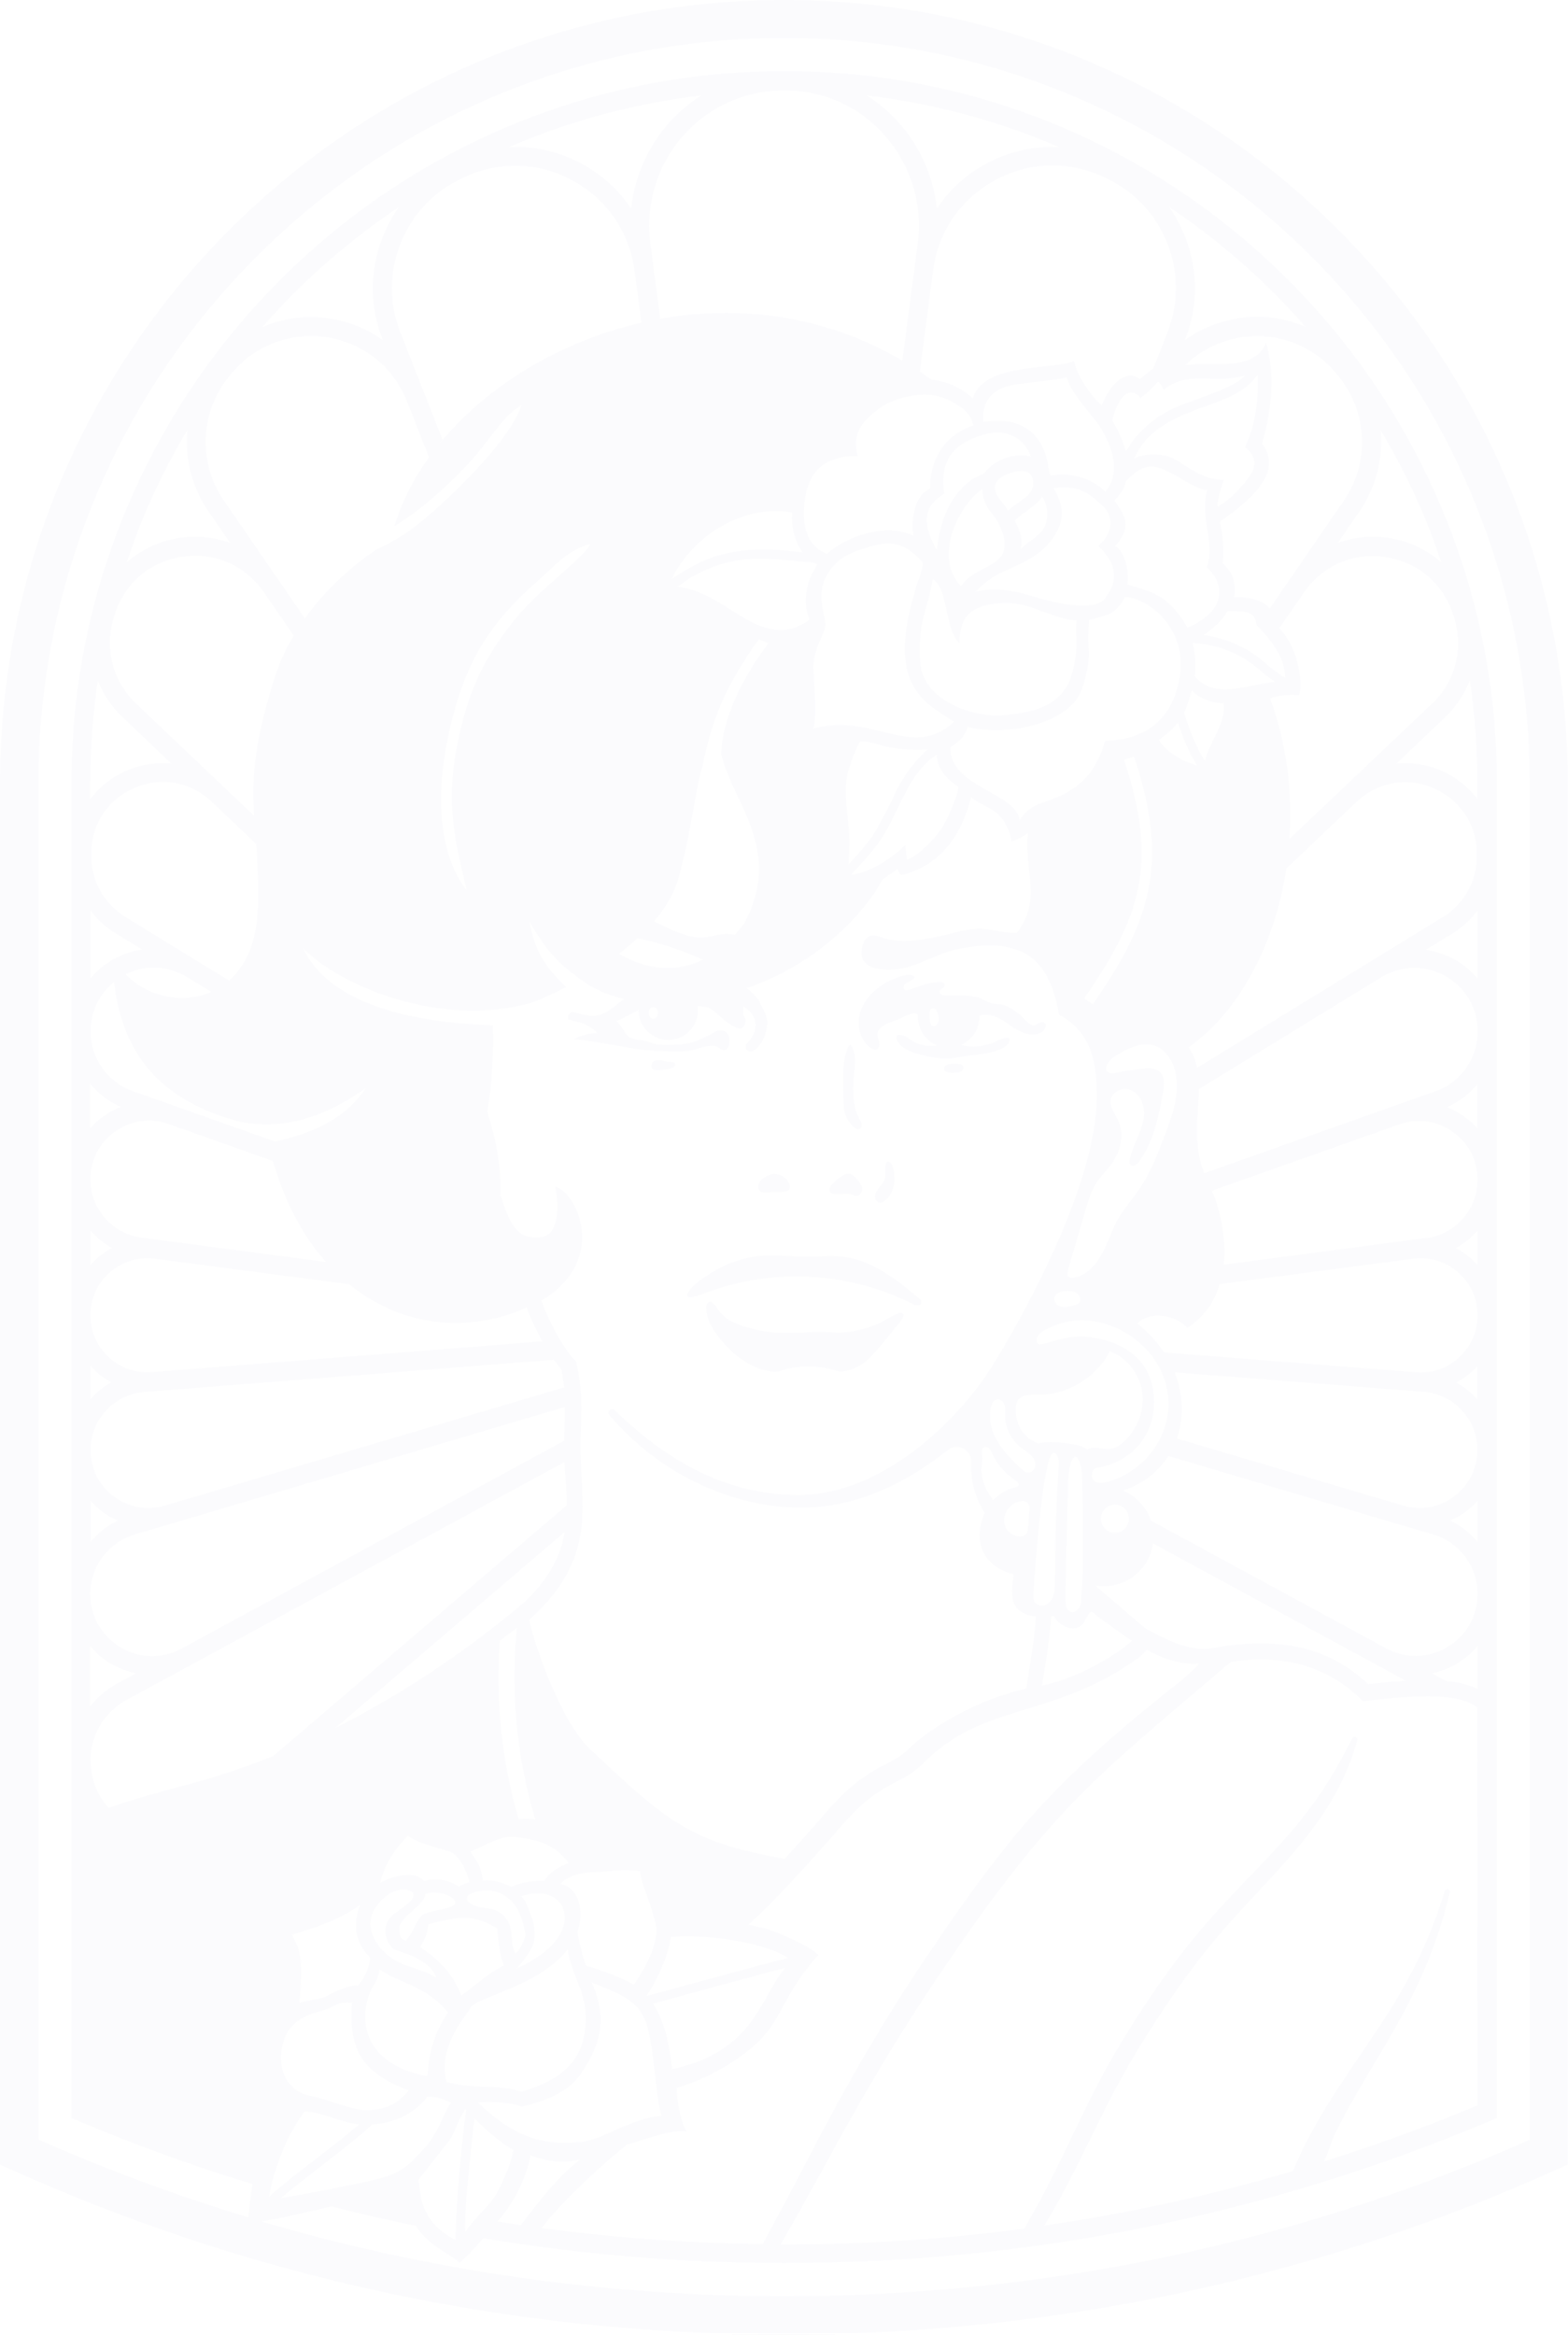 <?xml version="1.0" encoding="UTF-8"?> <svg xmlns="http://www.w3.org/2000/svg" viewBox="0 0 555.049 826.053" fill="none"> <path d="M541.548 757.05C458.219 793.802 369.493 812.413 277.542 812.413C214.145 812.413 152.228 803.531 92.585 785.975C99.723 784.758 110.034 782.379 117.33 780.634C127.218 783.173 137.211 785.445 147.258 787.509C151.911 795.334 161.799 798.508 162.539 800.674C165.764 797.925 168.937 794.434 171.105 791.898C206.055 797.713 241.588 800.674 277.597 800.674C364.47 800.674 448.647 783.701 527.853 750.23L529.918 749.383V277.449C529.918 243.396 523.255 210.348 510.087 179.255C497.399 149.221 479.209 122.253 455.997 99.04C432.838 75.879 405.818 57.69 375.786 44.946C345.012 31.938 312.334 25.276 278.654 25.17C278.494 25.17 278.336 25.17 278.177 25.17H277.014C276.855 25.17 276.697 25.17 276.537 25.17C242.856 25.329 210.179 31.938 179.406 44.946C149.373 57.637 122.406 75.827 99.194 99.04C76.035 122.2 57.846 149.221 45.103 179.255C31.937 210.348 25.274 243.396 25.274 277.449V749.383L27.337 750.23C47.693 758.85 68.421 766.357 89.412 772.754C88.619 777.355 88.196 781.796 87.879 784.495C62.71 776.881 37.912 767.731 13.589 756.998V277.397C13.589 241.757 20.569 207.175 34.316 174.655C47.588 143.193 66.623 115.009 90.893 90.738C115.162 66.467 143.398 47.431 174.806 34.159C207.324 20.411 241.905 13.431 277.542 13.431C313.181 13.431 347.761 20.411 380.279 34.159C411.688 47.431 439.923 66.467 464.192 90.738C488.463 115.009 507.498 143.246 520.768 174.655C534.516 207.175 541.496 241.757 541.496 277.397V756.998L541.548 757.05ZM319.579 464.636C318.997 464.319 318.257 464.531 317.622 464.796C315.083 465.801 313.021 467.493 310.537 468.497C299.326 472.991 295.15 470.877 287.958 471.246C279.921 471.669 272.519 472.199 263.902 469.45C259.141 467.915 256.657 466.753 254.118 463.209C253.378 462.205 251.739 459.348 250.364 461.148C250.099 461.465 249.994 461.835 249.994 462.257C249.889 465.431 251.211 468.55 253.008 471.141C260.518 481.98 268.712 484.677 273.101 485.259C274.265 485.419 275.48 485.364 276.592 484.941C278.971 484.042 282.355 483.462 286.161 483.462C289.915 483.462 293.246 483.989 295.625 484.889C296.577 485.259 297.634 485.311 298.694 485.154H298.747C302.34 484.624 305.619 482.775 308.106 480.131C311.012 477.117 313.709 473.89 316.248 470.559C316.935 469.66 321.111 465.376 319.474 464.636H319.579ZM243.703 457.022C241.482 460.778 248.461 457.921 250.047 457.339C273.523 448.51 300.701 449.989 323.068 461.358C324.072 461.887 325.712 462.205 326.082 461.148C326.347 460.353 325.659 459.613 325.025 459.083C317.305 452.738 309.055 446.131 299.116 444.754C294.251 444.066 289.28 444.754 284.364 444.649C280.398 444.596 276.485 444.066 272.574 444.121C265.064 444.226 257.661 446.553 251.369 450.624C248.937 452.211 245.236 454.485 243.703 457.074V457.022ZM268.5 420.485C268.87 422.494 271.779 421.964 273.153 421.752C274.583 421.594 278.124 422.017 279.129 421.117C279.816 420.485 279.658 419.32 279.234 418.476C278.284 416.624 276.275 415.354 274.158 415.354C271.831 415.302 267.92 417.628 268.448 420.485H268.5ZM304.087 422.812C304.984 422.334 305.354 421.172 305.144 420.167C304.932 419.163 304.245 418.316 303.61 417.523C302.818 416.519 301.918 415.459 300.648 415.302C299.434 415.144 298.322 415.884 297.317 416.624C296.103 417.523 292.401 420.113 294.041 421.912C295.203 423.181 299.326 422.017 300.966 422.494C302.023 422.812 303.135 423.339 304.087 422.864V422.812ZM311.12 425.508C312.282 425.825 313.391 424.873 314.238 423.921C315.878 422.017 316.723 419.268 316.618 416.836C316.565 415.407 316.353 412.128 315.083 411.231C313.604 410.174 313.339 412.605 313.339 413.715C313.339 414.984 313.499 416.306 313.074 417.471C312.704 418.476 311.964 419.268 311.277 420.113C310.59 420.96 309.903 421.859 309.743 422.916C309.585 423.974 310.115 425.191 311.12 425.508ZM298.639 390.766C298.747 393.2 299.381 395.579 300.966 397.428C301.496 398.011 302.975 399.702 303.875 399.597C305.302 399.438 305.249 397.641 304.614 396.584C302.235 392.83 301.918 388.122 302.023 383.681C302.13 379.875 303.715 373 301.231 369.826C300.226 368.506 298.956 374.744 298.904 374.904C298.112 380.137 298.429 385.478 298.639 390.766ZM338.877 379.505C339.512 379.397 340.094 379.187 340.569 378.763C340.994 378.34 341.151 377.6 340.781 377.071C340.411 376.596 339.249 376.278 338.032 376.278C336.128 376.278 334.066 376.861 334.226 378.183C334.436 379.875 337.61 379.715 338.877 379.45V379.505ZM332.217 359.939C332.269 360.679 332.269 361.526 331.9 362.214C331.53 362.901 330.63 363.323 329.943 362.901C329.52 362.636 329.36 362.054 329.255 361.579C329.096 360.574 328.568 357.718 329.625 357.03C331.37 355.921 332.162 358.827 332.217 359.992V359.939ZM307.788 370.516C308.738 371.255 310.325 371.783 310.96 370.778C312.282 368.716 309.215 366.337 311.382 364.01C313.446 361.841 317.252 361.154 319.789 359.832C321.006 359.2 322.223 358.565 323.598 358.565C324.072 358.565 324.55 358.722 324.972 358.987C324.972 359.252 324.92 359.517 324.92 359.779C324.92 364.328 327.721 368.241 331.687 369.881C331.422 369.933 331.157 369.986 330.895 369.986C328.198 370.356 325.394 369.721 323.12 368.346C322.116 367.712 321.166 366.919 320.001 366.494C316.035 364.963 317.04 368.241 318.997 369.986C320.794 371.573 323.228 372.47 325.554 373.052C329.995 374.217 334.701 375.009 339.194 374.057C343.478 373.157 347.919 373.265 352.15 371.942C353.789 371.413 356.328 370.568 357.12 368.821C358.76 365.12 352.362 368.664 350.933 369.139C348.291 370.038 345.435 370.568 342.633 370.198C341.838 370.091 341.046 369.933 340.199 369.721C344.008 368.029 346.704 364.223 346.704 359.727C346.704 359.622 346.704 359.517 346.704 359.357C349.083 358.51 351.832 359.252 354.106 360.522C356.486 361.841 358.6 363.641 361.034 364.858C363.466 366.072 366.532 366.549 368.859 365.12C370.021 364.38 370.763 362.371 369.493 361.789C368.381 361.261 367.219 362.636 366.002 362.741C364.788 362.848 363.783 361.789 362.936 360.892C360.926 358.67 357.648 356.078 354.689 355.443C353.259 355.126 352.045 355.391 350.615 354.864C348.978 354.229 347.496 353.169 345.752 352.799C342.316 352.007 338.402 352.22 334.858 352.22C333.854 352.22 332.534 351.902 332.587 350.898C332.639 349.786 334.436 349.628 334.436 348.623C334.489 347.141 332.269 347.459 331.157 347.566C327.986 347.776 324.92 349.206 321.906 350.155C321.323 350.368 320.689 350.528 320.214 350.155C319.579 349.681 319.844 348.623 320.424 348.094C321.483 347.196 323.228 347.089 323.755 345.61C321.693 343.493 314.926 346.879 312.916 348.094C309.11 350.42 305.779 353.912 304.509 358.195C303.24 362.476 304.297 367.607 307.733 370.461L307.788 370.516ZM232.599 378.605C234.238 378.605 235.877 378.393 237.516 377.97C237.939 377.865 238.309 377.758 238.626 377.493C238.944 377.231 239.155 376.806 238.996 376.383C238.891 376.014 238.468 375.801 238.098 375.749C237.727 375.696 237.305 375.696 236.934 375.696C236.194 375.696 235.507 375.484 234.82 375.326C234.132 375.169 233.392 375.009 232.704 375.061C231.964 375.114 231.224 375.431 230.854 376.014C230.537 376.488 230.431 377.388 230.748 377.97C231.118 378.553 232.017 378.605 232.652 378.605H232.599ZM39.234 588.581C42.089 590.273 45.103 591.385 48.17 592.02L41.613 595.561C37.806 597.623 34.528 600.427 31.937 603.706V582.396C33.946 584.828 36.378 586.942 39.181 588.634L39.234 588.581ZM47.693 542.895L60.278 539.194L154.502 511.274L199.975 497.792C199.975 499.749 199.922 501.703 199.869 503.767C199.816 505.616 199.763 507.573 199.71 509.742L64.349 583.241C57.475 586.997 49.386 586.837 42.671 582.818C35.955 578.852 31.937 571.767 31.937 563.993C31.937 554.371 38.388 545.699 47.641 542.948L47.693 542.895ZM36.22 534.858C37.964 536.18 39.815 537.133 41.772 537.977C37.964 539.777 34.686 542.368 32.042 545.539V530.945C33.311 532.374 34.686 533.696 36.273 534.858H36.22ZM50.919 492.504L54.303 492.239L196.062 481.083C197.013 482.405 197.912 483.567 198.706 484.467C199.181 486.793 199.499 488.908 199.71 490.864L115.956 515.663L58.427 532.689C52.135 534.541 45.578 533.379 40.291 529.465C35.056 525.552 32.042 519.524 32.042 513.019C32.042 502.393 40.344 493.348 50.972 492.504H50.919ZM33.893 485.154C35.585 486.741 37.436 488.008 39.445 489.067C36.59 490.652 34.105 492.661 31.99 495.095V483.145C32.571 483.832 33.206 484.467 33.893 485.101V485.154ZM38.863 450.202C42.565 446.975 47.323 445.178 52.188 445.178C53.087 445.178 53.933 445.231 54.832 445.336L123.623 454.378C141.019 468.55 162.856 471.564 182.684 464.162C184.006 463.684 185.222 463.157 186.386 462.627H186.439C188.025 466.911 189.981 470.982 191.99 474.578L160.529 477.062L53.774 485.471C48.064 485.894 42.671 484.042 38.493 480.183C34.316 476.322 31.99 471.034 31.99 465.376C31.99 459.561 34.475 454.008 38.863 450.202ZM39.709 441.53C37.859 442.534 36.061 443.696 34.422 445.126C33.523 445.918 32.73 446.71 31.99 447.61V435.342C34.157 437.829 36.748 439.943 39.709 441.53ZM40.767 400.337C44.362 397.798 48.487 396.476 52.717 396.476C55.043 396.476 57.423 396.901 59.696 397.693L96.603 410.753C100.886 425.613 107.443 437.511 115.374 446.5L55.678 438.621L50.073 437.881C39.762 436.507 31.99 427.675 31.99 417.259C31.99 410.436 35.215 404.251 40.767 400.285V400.337ZM42.776 391.613C40.714 392.405 38.758 393.462 36.854 394.784C35.004 396.054 33.364 397.588 31.937 399.175V383.468C34.792 386.907 38.493 389.761 42.723 391.613H42.776ZM40.344 347.406C43.305 372.26 55.836 389.234 85.182 396.953C96.762 399.175 111.356 397.853 129.439 385.003C122.671 395.209 111.62 400.815 97.343 403.881L62.023 391.348L47.006 386.06C38.07 382.889 32.042 374.374 32.042 364.91C32.042 357.983 35.109 351.69 40.397 347.459L40.344 347.406ZM40.82 330.168L50.284 335.933C46.795 336.46 43.411 337.572 40.185 339.369C36.96 341.166 34.263 343.493 31.99 346.189V322.078C34.369 325.252 37.33 328.053 40.82 330.168ZM43.516 253.865L60.648 270.152C55.519 269.677 50.284 270.364 45.208 272.479C39.762 274.753 35.268 278.349 31.937 282.79V277.502C31.937 265.076 32.836 252.808 34.633 240.752C36.537 245.617 39.498 250.112 43.463 253.865H43.516ZM64.508 197.022C66.094 196.811 67.627 196.652 69.161 196.652C78.89 196.652 87.72 201.306 93.431 209.554L102.578 222.88L103.953 224.889C101.204 229.542 98.771 234.671 97.026 240.329C89.624 263.859 89.201 276.075 89.941 288.608L79.525 278.719L48.17 248.948C39.868 241.07 36.854 229.384 40.344 218.279L40.608 217.433C44.098 206.329 53.034 198.715 64.561 196.97L64.508 197.022ZM109.981 118.869C111.937 118.869 113.893 119.028 115.85 119.345C128.752 121.407 139.274 129.868 144.085 142.03L151.858 161.806C146.359 169.473 142.129 177.669 139.644 186.13C151.382 179.15 164.178 166.353 169.254 160.061C175.176 152.817 179.036 146.366 184.641 143.351C180.569 155.196 163.173 172.276 153.233 181.053C144.72 188.562 140.384 190.994 132.929 194.59C126.742 198.767 116.431 206.911 107.919 218.808L98.983 205.8L79.207 177.035C70.007 163.71 70.8 145.625 81.111 133.146L81.851 132.247C88.936 123.681 99.141 118.922 109.981 118.922V118.869ZM135.361 119.874L135.572 120.403C130.179 116.49 123.834 113.793 116.907 112.735C108.553 111.413 100.252 112.524 92.849 115.749C96.392 111.731 99.987 107.765 103.847 103.958C115.374 92.43 127.853 82.225 141.177 73.289C131.818 86.508 129.122 104.063 135.361 119.927V119.874ZM182.42 58.641C189.294 58.641 196.168 60.334 202.512 63.771C214.727 70.327 222.764 81.96 224.614 95.709L227.047 114.163C197.965 120.879 172.109 136.742 155.612 156.941C155.929 156.465 156.3 156.042 156.67 155.619L141.653 117.441C133.616 97.031 142.71 73.394 162.38 63.665L163.543 63.083C169.571 60.122 175.969 58.641 182.42 58.641ZM236.617 43.677C229.162 52.19 224.667 62.713 223.398 73.764C219.01 67.208 213.035 61.708 205.685 57.795C197.648 53.512 188.924 51.609 180.252 52.032C180.834 51.767 181.362 51.503 181.944 51.291C203.2 42.302 225.408 36.486 248.197 33.789C243.967 36.538 240.001 39.817 236.617 43.677ZM313.339 48.119C322.488 58.536 326.664 72.39 324.867 86.138L319.419 127.594C291.872 111.413 261.575 107.818 233.709 112.788L230.219 86.138C228.422 72.39 232.599 58.536 241.746 48.119C250.577 38.019 263.267 32.203 276.537 31.991C276.907 31.991 277.224 31.991 277.597 31.991C277.912 31.991 278.284 31.991 278.601 31.991C291.872 32.15 304.562 37.966 313.391 48.119H313.339ZM349.296 57.795C341.998 61.708 336.023 67.208 331.635 73.764C330.418 62.713 325.872 52.19 318.414 43.677C315.031 39.764 311.065 36.486 306.836 33.789C329.678 36.486 351.885 42.302 373.142 51.291C373.722 51.503 374.252 51.82 374.781 52.032C366.11 51.661 357.333 53.512 349.348 57.795H349.296ZM413.38 117.389L408.304 130.238C406.875 131.348 405.183 132.723 403.491 134.204C403.386 134.098 403.281 133.992 403.174 133.886C403.121 133.834 403.069 133.834 402.964 133.781C398.733 130.872 393.127 135.367 390.008 143.351C387.047 141.131 381.389 133.569 380.175 127.753C373.934 130.872 347.866 128.123 344.377 140.972C339.937 136.901 335.018 134.891 329.783 134.362C328.408 133.358 326.981 132.459 325.607 131.507L330.313 95.603C332.109 81.855 340.199 70.222 352.415 63.665C358.76 60.281 365.632 58.536 372.507 58.536C378.905 58.536 385.355 60.016 391.383 62.977L392.6 63.559C412.268 73.289 421.365 96.872 413.327 117.336L413.38 117.389ZM438.071 112.682C431.146 113.793 424.853 116.437 419.408 120.35L419.618 119.821C425.858 103.958 423.161 86.402 413.802 73.183C427.127 82.119 439.605 92.324 451.131 103.852C454.94 107.659 458.589 111.625 462.13 115.644C454.727 112.418 446.425 111.308 438.071 112.63V112.682ZM475.772 177.035L449.494 215.265C447.695 213.15 444.046 211.247 436.856 211.247C437.649 206.223 436.327 202.257 432.838 199.402C433.26 194.008 432.89 189.091 431.833 184.596C444.629 175.607 453.83 166.512 446.743 156.941C450.551 143.616 451.239 131.56 448.117 121.196C444.311 131.613 429.402 127.964 419.565 129.18C424.853 124.104 431.568 120.614 439.131 119.398C441.085 119.081 443.094 118.922 444.998 118.922C455.84 118.922 466.043 123.681 473.128 132.247L473.868 133.199C484.127 145.678 484.919 163.762 475.72 177.087L475.772 177.035ZM506.864 249.001L456.472 296.802C457.584 280.411 455.522 263.332 449.652 247.256C450.921 246.252 456.632 245.458 459.856 245.987C461.55 240.435 458.693 227.744 452.826 222.351L461.55 209.66C467.26 201.358 476.09 196.758 485.819 196.758C487.353 196.758 488.938 196.864 490.472 197.128C501.998 198.873 510.935 206.488 514.423 217.592L514.741 218.544C518.179 229.489 515.166 241.228 506.864 249.054V249.001ZM523.043 282.79C519.711 278.349 515.218 274.753 509.77 272.479C504.747 270.364 499.461 269.677 494.331 270.152L511.464 253.865C515.428 250.112 518.389 245.617 520.294 240.752C522.09 252.808 522.99 265.076 522.99 277.502V282.79H523.043ZM511.939 594.769L506.864 592.02C509.93 591.385 512.996 590.273 515.798 588.581C518.602 586.889 521.033 584.775 523.043 582.344V597.571C520.134 596.091 516.488 595.191 511.939 594.769ZM221.654 758.902C233.392 755.253 238.362 753.509 243.015 754.089C240.424 749.435 239.684 742.88 239.525 738.754C244.76 737.167 255.122 733.309 264.959 725.429C271.674 720.089 274.265 715.278 277.279 709.725C278.811 706.868 280.451 704.014 282.248 701.265C283.412 699.519 284.629 697.827 285.896 696.187C286.796 695.025 288.54 692.646 289.81 691.746C286.109 688.468 281.138 686.406 276.645 684.449C274.74 683.604 272.731 682.862 270.722 682.282C269.717 682.017 268.712 681.753 267.708 681.595C267.285 681.488 265.011 680.853 264.746 681.118C273.631 673.241 287.061 658.486 298.059 645.796C306.306 636.224 312.017 633.21 317.092 630.514C320.424 628.769 323.65 627.077 326.769 623.904C348.449 601.959 372.085 608.569 402.856 586.68C404.391 585.462 404.921 584.828 405.925 583.666C409.679 585.832 417.134 589.269 424.536 588.581C422.527 590.908 420.412 592.547 418.351 594.452C396.249 611.795 374.622 630.196 357.015 652.246C346.387 665.361 336.763 679.268 327.404 693.228C311.699 716.387 297.794 740.924 284.999 765.775C280.081 775.241 275.058 784.6 269.982 793.959C243.597 793.642 217.476 791.738 191.726 788.301C197.278 780.899 209.545 768.788 221.759 758.902H221.654ZM95.863 773.919C96.18 772.492 96.55 771.115 96.973 769.688C97.978 766.252 99.194 762.868 100.622 759.589C101.204 758.267 101.838 756.893 102.525 755.571C104.059 752.609 105.751 749.805 107.707 747.161C112.572 746.739 121.402 751.235 127.165 751.605C122.301 755.781 117.172 759.694 112.096 763.608C105.486 768.683 99.194 773.602 95.176 777.25C95.387 777.038 95.44 776.033 95.493 775.716C95.599 775.134 95.757 774.501 95.916 773.919H95.863ZM185.645 566.849C181.68 570.181 177.661 573.459 173.537 576.631L171.686 577.953V578.06C154.978 590.803 137.106 602.066 118.758 611.321L199.922 541.996C198.547 549.928 194.846 558.125 185.698 566.797L185.645 566.849ZM229.109 706.129C229.056 706.076 229.003 706.024 228.95 705.971C233.497 699.414 236.987 689.95 237.463 685.296C245.606 684.871 253.855 685.296 261.84 686.881C265.541 687.623 269.135 688.468 272.679 689.737C274.898 690.529 277.067 691.481 279.076 692.751C271.991 694.338 231.858 705.494 229.056 706.129H229.109ZM231.647 709.512C231.541 709.303 231.383 709.09 231.224 708.88C231.7 708.773 271.991 697.669 278.072 696.242C277.702 696.347 277.014 697.457 276.802 697.774C276.38 698.357 275.957 698.939 275.532 699.519C274.688 700.788 273.948 702.11 273.153 703.432C271.514 706.289 269.93 709.195 268.13 711.999C265.911 715.435 263.424 718.662 260.358 721.411C256.552 724.794 252.108 727.491 247.298 729.343C244.231 730.505 241.111 731.405 237.939 732.092C236.776 722.258 235.295 715.965 231.594 709.512H231.647ZM204.627 757.897C195.374 758.585 184.112 758.477 169.201 743.885C174.541 743.408 181.838 743.99 184.588 745.364C184.799 745.469 185.645 745.1 185.91 745.047C192.519 743.408 199.393 740.871 204.046 735.688C204.627 735.053 205.156 734.366 205.632 733.679C208.011 730.19 210.232 726.276 211.448 722.15C212.4 718.979 212.823 715.648 212.506 712.369C212.136 708.615 211.025 704.914 209.492 701.475C220.596 705.759 226.729 708.19 229.268 717.445C231.806 726.699 232.176 743.515 234.238 748.591C222.447 749.543 213.881 757.263 204.68 757.95L204.627 757.897ZM164.654 787.667C164.654 779.577 165.658 771.432 166.452 763.395C166.716 760.911 166.927 758.477 167.192 755.993C167.351 754.514 167.456 753.032 167.668 751.552C167.721 751.287 168.091 749.7 167.932 749.543C172.426 753.984 176.762 757.685 181.733 760.751C180.992 764.77 179.459 768.366 177.82 772.067C173.96 780.847 170.893 781.056 164.601 789.781C164.812 789.463 164.654 788.144 164.654 787.719V787.667ZM99.723 725.112C101.098 715.065 108.976 712.739 114.052 711.364C119.128 709.99 118.811 708.033 124.786 708.563C124.416 708.508 124.416 713.269 124.416 713.691C124.469 720.036 125.896 726.804 130.655 731.352C132.929 733.521 135.467 735.318 138.216 736.798C139.591 737.485 140.966 738.12 142.393 738.649C142.71 738.754 144.561 739.706 144.773 739.442C140.331 744.995 136.418 746.157 130.761 746.581C125.103 747.004 115.691 742.563 109.822 741.503C103.953 740.446 98.295 735.213 99.67 725.112H99.723ZM103.318 684.557C110.774 682.175 118.97 679.903 127.535 673.98C124.098 682.175 126.954 688.52 130.814 692.381C131.237 692.804 130.708 694.603 130.602 695.078C130.285 696.4 129.703 697.882 129.069 699.096C128.699 699.731 128.328 700.366 127.906 701.001C127.747 701.213 126.795 702.64 126.584 702.587C124.627 702.005 118.494 704.544 116.008 706.024C113.576 707.503 111.567 707.186 105.962 708.563C107.654 692.911 105.962 689.42 103.371 684.609L103.318 684.557ZM192.572 665.571C187.655 665.201 183.16 666.471 181.098 667.635C175.335 664.566 170.893 665.413 170.893 665.413C170.417 659.756 167.773 657.216 166.505 655.102C173.325 652.353 176.709 649.339 182.843 650.027C188.976 650.714 195.692 651.876 201.349 659.068C196.855 661.025 194.37 662.664 192.572 665.571ZM204.416 683.234C206.214 678.899 206.478 668.48 198.441 666.523C201.085 663.299 206.795 662.347 211.078 662.347C215.361 662.347 218.375 661.078 226.571 661.977C226.359 665.201 232.387 678.104 232.387 682.917C232.387 687.675 229.638 694.708 224.35 702.218C221.283 700.261 212.876 696.93 207.377 695.448C207.377 695.448 204.839 687.78 204.416 683.234ZM166.61 710.255C168.884 706.499 190.88 702.745 200.926 689.737C202.936 701.001 208.435 705.494 207.166 717.552C205.897 729.555 198.653 735.848 184.641 740.076C176.868 737.327 167.351 739.337 158.097 736.588C154.819 724.584 164.337 714.061 166.61 710.307V710.255ZM134.303 696.717C140.807 701.475 150.801 702.48 158.573 711.999C152.545 721.253 151.805 728.021 151.329 734.526C139.062 732.727 125.42 724.16 130.285 706.711C131.395 702.797 133.827 701.528 134.303 696.717ZM132.717 675.25C136.418 669.484 142.235 667 146.147 669.484C147.046 671.919 145.46 672.711 139.538 677.152C133.616 681.648 137.582 688.945 139.75 689.79C141.865 690.689 152.017 692.911 154.449 699.731C148.897 696.242 142.975 696.242 137.529 691.959C132.083 687.675 129.069 680.96 132.77 675.195L132.717 675.25ZM143.609 686.618C141.865 685.824 141.494 685.824 141.389 682.122C141.283 678.421 150.906 673.556 150.536 670.067C155.03 668.48 161.217 671.124 161.164 673.028C161.164 675.62 152.07 675.777 149.743 677.417C147.311 679.161 146.729 683.075 143.609 686.671V686.618ZM151.594 680.853C163.173 677.734 167.668 677.364 176.022 682.282C176.022 682.282 176.657 691.851 178.401 695.343C171.898 698.831 169.73 701.37 163.332 706.024C160.635 699.519 156.987 694.443 148.738 688.892C148.738 688.892 151.541 684.819 151.541 680.8L151.594 680.853ZM185.962 684.557C185.962 684.557 185.592 687.888 182.631 691.164C182.631 691.164 181.574 690.689 181.257 686.618C181.151 685.136 180.992 683.709 180.728 682.335C180.041 678.581 176.921 675.725 173.167 675.302C169.042 674.825 164.072 673.556 165.553 670.754C165.658 670.649 165.764 670.489 165.87 670.437C167.509 669.275 170.364 668.85 172.321 668.85C176.234 668.797 179.671 670.754 182.05 673.768C185.275 677.839 185.962 684.557 185.962 684.557ZM188.342 678.844C188.342 678.739 188.289 678.634 188.236 678.474C187.655 676.729 185.487 670.597 184.218 671.019C193.735 667.688 199.287 672.076 199.869 677.364C200.45 682.6 196.855 690.107 182.949 696.452C185.064 693.968 187.337 691.272 188.606 688.258C189.823 685.244 189.294 681.857 188.395 678.899L188.342 678.844ZM158.89 654.997C162.01 655.949 164.707 660.338 166.187 665.888C164.865 666.206 163.755 666.788 162.38 667.528C161.323 666.576 155.665 663.617 150.113 665.571C148.262 662.664 141.336 662.452 134.621 666.153C135.678 660.495 139.697 654.098 144.455 649.497C147.681 652.141 155.718 653.993 158.838 654.945L158.89 654.997ZM189.452 643.734C187.496 643.364 185.54 643.364 183.583 643.629C177.661 623.324 175.388 601.644 176.921 580.544L182.843 575.998L182.949 576.103C180.675 598.683 182.949 622.054 189.505 643.786L189.452 643.734ZM145.249 765.247C143.398 766.834 141.547 768.101 139.326 769.106C139.168 769.161 139.062 769.213 138.904 769.266C136.524 770.323 133.933 770.853 131.395 771.487C128.117 772.28 124.839 772.967 121.56 773.549C119.657 773.867 117.859 774.394 115.956 774.711C113.999 775.081 112.043 775.451 110.087 775.823C106.544 776.456 102.948 777.09 99.406 777.725C103.318 774.394 108.712 770.218 113.999 766.144C115.586 764.93 117.172 763.66 118.758 762.443C119.604 761.808 120.45 761.121 121.296 760.434C121.666 760.117 122.089 759.799 122.459 759.482C125.632 756.945 128.91 754.354 131.818 751.605C133.827 751.5 135.784 751.235 137.688 750.705C142.869 749.331 148.21 746.264 151.224 741.768C154.237 741.716 156.088 742.403 159.737 743.885C157.992 745.947 156.723 750.07 154.237 754.406C153.074 756.363 151.752 758.372 150.219 760.064C148.633 761.808 146.993 763.66 145.196 765.247H145.249ZM149.161 777.833C148.897 776.721 148.686 775.558 148.527 774.394C148.474 773.812 148.368 773.232 148.315 772.65C148.262 772.385 148.051 771.328 148.157 771.17C148.157 771.17 153.973 763.765 157.992 758.69C161.957 753.614 160.794 752.344 164.707 746.212C164.812 746.317 164.918 746.422 165.024 746.581C163.966 753.824 163.279 761.176 162.644 768.471C162.539 769.636 162.433 770.853 162.327 772.015C161.851 778.203 161.428 784.335 161.323 790.523C161.323 791.158 161.323 791.79 161.27 792.48L161.058 792.372C154.872 789.411 150.642 784.495 149.056 777.778L149.161 777.833ZM176.128 785.922C183.319 777.833 186.914 768.101 187.76 762.551C194.37 765.087 199.71 765.3 205.368 764.03C195.85 771.328 186.967 784.018 184.376 787.244C181.627 786.822 178.877 786.397 176.128 785.975V785.922ZM66.147 345.662L74.819 350.95C64.508 355.443 51.924 352.537 44.468 344.71C47.641 343.123 51.025 342.331 54.409 342.331C58.427 342.331 62.499 343.44 66.147 345.662ZM91.263 321.126C90.893 333.499 86.874 341.853 81.111 346.932L69.69 339.952L44.362 324.405C36.748 319.751 32.095 311.292 32.307 302.303V301.403C32.518 291.252 38.493 282.525 47.852 278.666C51.077 277.344 54.409 276.657 57.687 276.657C63.979 276.657 70.113 279.036 74.924 283.637L90.681 298.602C91.157 304.999 91.527 312.084 91.316 321.178L91.263 321.126ZM336.605 264.229C339.777 262.38 341.786 260.053 342.578 257.249C358.073 260.74 378.905 255.505 382.976 243.819C384.298 240.065 385.198 236.205 385.408 232.186C385.515 230.124 385.198 228.062 385.198 225.946C385.198 223.673 385.408 221.399 385.46 219.125C385.46 219.707 392.493 217.38 393.127 217.01C395.401 215.635 397.093 213.573 398.258 211.194C407.035 211.775 420.252 222.668 417.663 239.219C415.442 253.073 407.14 261.693 391.225 262.115C389.586 267.773 386.572 274.17 381.019 278.189C370.815 285.486 366.11 282.263 360.874 290.3C360.134 280.358 335.758 278.614 336.498 264.177L336.605 264.229ZM301.231 309.493C303.028 307.591 304.827 305.634 306.571 303.677C309.268 300.611 311.752 297.385 313.761 293.841C318.522 285.539 321.693 275.123 329.203 268.725C329.573 268.408 331.635 267.191 331.687 266.821C331.37 270.364 333.749 274.91 339.302 278.401C338.984 280.411 338.297 282.208 338.137 282.685C336.923 286.226 335.388 289.77 333.379 292.944C333.274 293.049 333.222 293.206 333.114 293.314C330.84 296.75 327.986 299.499 324.76 302.09C323.65 302.99 322.276 303.625 321.006 304.205C321.006 304.205 320.849 302.883 320.424 298.971C317.94 301.456 310.06 308.436 301.231 309.493ZM300.966 270.522C301.548 269.042 301.97 267.508 302.658 266.081C302.87 265.551 304.192 262.38 304.667 262.327C310.377 262.167 313.074 265.868 328.568 265.181C327.986 265.234 326.611 266.821 326.134 267.298C325.289 268.143 324.442 269.042 323.702 269.994C322.276 271.739 320.953 273.483 319.789 275.44C319.367 276.18 318.892 276.867 318.469 277.554C317.092 279.723 316.195 282.208 315.031 284.534C314.343 285.964 313.551 287.391 312.811 288.818C311.225 291.832 309.69 294.741 307.628 297.437C305.354 300.451 302.765 303.255 300.174 306.004C300.491 305.687 300.386 304.1 300.438 303.625C300.491 302.83 300.543 302.09 300.596 301.298C300.648 299.816 300.648 298.337 300.648 296.855C300.596 295.798 300.543 294.741 300.491 293.683C300.331 291.939 300.174 290.14 299.961 288.395C299.381 282.472 298.799 276.287 300.966 270.574V270.522ZM287.958 235.359C287.958 230.283 291.502 224.625 292.031 222.087C292.559 219.548 290.814 215.582 290.709 211.247C290.602 206.911 292.929 198.609 303.187 194.96C313.499 191.312 318.784 190.413 326.399 198.715C327.351 199.772 324.867 205.853 324.497 207.016C320.479 220.817 315.93 238.426 328.568 249.054C331.422 251.434 334.596 253.443 337.767 255.347C322.963 269.147 309.11 252.016 287.905 257.779C289.335 252.491 287.905 240.435 287.905 235.306L287.958 235.359ZM348.449 153.716C357.068 151.23 363.043 155.884 364.945 161.594C361.139 160.114 352.679 161.594 348.291 167.57C340.834 170.213 333.274 178.515 331.635 194.59C324.92 183.063 328.726 178.092 334.279 174.602C332.109 161.013 339.829 156.201 348.449 153.716ZM391.33 174.021C388.739 171.43 385.46 169.579 381.919 168.68C379.487 168.098 377.266 167.781 374.781 167.94C373.987 167.993 372.877 168.151 371.873 168.31C371.185 166.089 370.603 162.546 370.338 161.542C369.071 157.205 366.479 153.24 362.408 151.019C360.399 149.908 358.177 149.274 355.903 149.009C355.164 148.904 348.026 148.851 348.026 149.433C347.496 141.924 351.145 137.112 360.029 135.949C368.911 134.785 376.103 134.204 377.53 133.463C379.432 139.862 388.159 148.481 389.956 151.865C391.7 155.249 398.15 165.878 391.278 173.915L391.33 174.021ZM420.305 142.506L418.456 143.193C414.225 144.779 410.206 147.053 406.77 149.961C405.608 150.966 404.443 152.024 403.439 153.187C402.539 154.192 401.534 155.09 400.742 156.201C400.32 156.73 400.107 157.311 399.737 157.84C399.315 158.474 398.893 159.109 398.52 159.744C397.093 154.033 393.71 148.798 393.71 148.798C394.239 146.577 394.979 144.356 396.141 142.347C396.723 141.342 397.516 140.126 398.575 139.439C398.998 139.174 399.472 138.963 400.002 138.91C401.429 138.804 402.964 139.597 403.651 140.866C406.4 139.016 409.944 134.997 409.944 134.997C411.106 135.949 412.005 138.011 412.005 138.011C414.912 134.997 420.252 133.516 428.29 133.939C433.578 134.257 437.649 133.728 440.822 132.829C437.596 136.107 433.048 137.799 420.412 142.506H420.305ZM354.689 196.335C352.362 200.565 343.16 202.152 340.254 207.439C340.254 207.439 335.283 203.209 335.863 194.749C336.445 186.288 341.838 177.087 347.709 173.016C347.866 175.184 347.866 177.564 351.198 181.794C354.581 186.024 357.015 192.158 354.689 196.388V196.335ZM356.855 180.736C355.903 178.409 351.25 175.078 352.31 171.43C352.625 170.425 353.842 168.416 357.965 167.252C362.091 166.089 365.632 166.3 365.74 170.901C365.845 175.501 360.717 176.982 356.855 180.736ZM359.235 184.332C360.557 182.217 367.432 178.727 368.911 175.607C368.911 175.607 371.343 179.15 370.498 184.067C369.651 188.985 365.845 190.095 361.296 194.22C361.984 191.682 361.509 188.403 359.287 184.385L359.235 184.332ZM381.072 219.548C380.384 225.418 382.076 227.533 379.75 237.368C376.683 250.377 364.84 252.173 354.951 253.073C345.117 253.973 326.294 248.208 325.659 233.72C324.972 219.231 328.091 217.01 330.208 204.848C335.863 208.603 334.171 222.087 339.619 227.639C339.619 217.803 344.06 214.472 352.997 213.468C364.418 212.198 370.815 218.755 381.072 219.548ZM391.278 211.67C387.469 216.534 374.464 213.362 369.598 212.145C364.735 210.929 355.324 206.805 345.065 209.396C345.804 209.184 347.074 207.545 347.709 207.016C348.553 206.329 349.453 205.642 350.353 205.007C351.78 204.002 353.259 203.156 354.846 202.416C360.609 199.719 366.637 197.446 370.973 192.581C374.886 188.192 377.053 183.063 375.099 177.246C374.569 175.66 373.777 174.126 372.93 172.699C382.871 171.324 386.412 175.501 390.326 178.991C394.292 182.534 394.132 188.826 388.739 193.109C389.056 193.427 389.374 193.744 389.639 194.008C396.459 201.041 394.874 206.911 391.225 211.564L391.278 211.67ZM420.305 222.034C413.485 209.978 406.557 209.079 399.05 206.805C399.208 206.858 399.632 202.31 398.363 198.715C397.728 196.811 396.776 194.008 394.714 193.268C396.723 190.783 398.575 188.509 398.363 185.072C398.258 183.644 397.781 182.27 397.146 181.053C396.936 180.683 394.557 177.087 394.502 177.14C397.781 173.439 398.046 172.381 398.468 170.266C401.482 167.358 404.496 164.503 408.727 165.137C414.595 166.036 422.792 173.439 427.337 173.386C424.588 182.957 430.351 192.316 427.18 200.724C432.943 205.747 435.322 215.688 420.252 222.087L420.305 222.034ZM436.644 243.714C432.361 244.137 428.185 243.819 424.853 241.175C424.536 240.911 422.792 239.536 422.896 239.113C423.214 237.95 423.426 232.239 422.157 227.48C430.776 227.956 439.236 231.182 445.738 236.892C447.96 238.849 449.864 240.277 451.556 241.387C451.079 241.07 448.912 241.598 448.277 241.704C444.789 242.18 440.663 243.29 436.592 243.714H436.644ZM422.739 262.062C421.47 259.153 420.412 256.14 419.46 253.126C419.355 252.703 419.355 252.703 419.195 252.069C420.36 249.636 421.152 246.78 421.892 244.189C423.161 246.093 427.972 248.895 433.103 248.79C433.26 249.954 433.26 251.116 433.103 252.281C432.733 254.765 431.728 257.144 430.669 259.366C429.084 262.59 427.337 265.764 426.545 269.307C426.545 269.2 426.175 268.725 426.123 268.565C425.963 268.303 425.805 268.038 425.645 267.773C425.328 267.191 425.013 266.611 424.696 266.081C424.009 264.759 423.374 263.437 422.792 262.115L422.739 262.062ZM423.744 270.787C423.744 270.734 423.531 270.734 423.479 270.734C421.365 270.099 419.355 269.307 417.398 268.248C415.972 267.455 414.595 266.503 413.38 265.446C412.745 264.916 412.163 264.337 411.636 263.702C411.528 263.542 410.154 261.902 410.259 261.797C413.327 259.576 415.442 257.621 416.976 255.612C418.191 259.418 419.618 263.119 421.417 266.663C422.157 268.09 422.896 269.465 423.744 270.787ZM446.163 222.615C450.656 227.321 454.835 233.085 454.992 239.853C453.195 238.796 450.761 237.157 447.855 234.566C446.85 233.667 445.846 232.873 444.789 232.081C439.288 228.115 432.785 225.629 426.018 224.677C429.507 222.509 433.155 218.914 434.37 216.429C434.582 216.006 436.379 216.217 436.751 216.217C439.765 216.164 444.311 216.429 444.629 220.289C444.734 221.399 445.368 221.769 446.056 222.509L446.163 222.615ZM439.87 171.641C433.79 178.462 430.934 179.255 430.934 179.255C431.198 174.92 433.313 169.526 433.313 169.526C432.995 170.372 428.29 169.103 427.655 168.944C425.593 168.257 423.584 167.252 421.734 166.142C418.668 164.344 415.864 161.964 412.323 161.171C408.727 160.431 404.708 160.59 401.377 162.335C401.589 161.912 401.799 161.542 402.012 161.119C403.016 159.215 404.073 157.47 405.5 155.831C410.206 150.49 416.764 147.529 423.319 144.991C429.612 142.559 437.226 140.549 442.302 135.843C442.619 135.526 442.937 135.208 443.254 134.891C443.676 134.415 444.099 133.939 444.524 133.411C444.681 133.199 445.263 132.723 445.211 132.459C445.528 141.078 444.524 150.331 440.715 158.157C444.524 161.436 446.003 164.82 439.923 171.588L439.87 171.641ZM311.065 144.621C315.455 141.131 327.194 137.482 335.123 141.236C343.16 145.044 343.478 147.476 344.642 150.49C335.493 153.451 329.043 161.542 329.308 172.752C329.308 172.752 327.139 174.126 326.929 174.338C323.28 178.304 322.54 184.385 323.333 189.567C313.391 184.596 299.116 190.148 292.666 195.965C290.919 194.96 283.887 193.057 284.629 179.626C285.369 166.195 292.506 161.224 303.61 161.383C301.126 152.341 306.676 148.11 311.065 144.621ZM244.178 195.383C245.765 193.532 247.562 191.84 249.466 190.254C258.031 183.274 269.612 179.255 280.451 181.318C279.976 185.231 280.926 191.153 284.152 195.436C283.994 195.436 283.887 195.383 283.73 195.383C283.517 195.33 283.36 195.278 283.147 195.33C278.811 194.802 274.688 194.431 270.299 194.431C263.902 194.431 257.504 195.225 251.476 197.446C246.505 199.296 241.958 202.046 237.622 205.007C238.045 204.69 238.468 203.421 238.732 202.945C239.208 202.099 239.737 201.253 240.319 200.407C241.482 198.609 242.804 196.917 244.178 195.33V195.383ZM225.672 332.019C233.339 333.342 242.539 336.673 248.831 339.527C237.569 345.132 226.624 341.853 219.115 337.465C221.389 335.721 223.61 333.869 225.672 331.967V332.019ZM231.277 360.467C230.378 360.467 229.638 359.517 229.638 358.405C229.638 357.243 230.378 356.343 231.277 356.343C232.176 356.343 232.916 357.295 232.916 358.405C232.916 359.569 232.176 360.467 231.277 360.467ZM263.794 326.202C262.58 327.841 261.363 329.323 260.146 330.697C255.705 329.905 254.595 330.91 249.466 331.65C245.077 332.337 238.098 329.428 231.541 325.939C235.612 321.178 238.679 316.05 240.16 310.71C244.972 293.366 245.923 280.093 248.831 270.417C248.884 270.257 248.884 270.152 248.884 269.994C252.798 251.329 258.244 241.017 268.555 226.211L272.044 227.586C264.059 237.897 256.657 252.121 255.495 263.754C255.387 264.811 255.335 265.868 255.282 266.873C259.566 284.324 277.119 300.663 263.742 326.097L263.794 326.202ZM286.479 219.178C286.691 219.601 282.195 221.769 281.72 221.928C279.868 222.615 277.912 222.933 275.902 222.88C270.564 222.721 265.486 220.077 261.098 217.275C254.753 213.256 247.351 208.233 239.631 207.545C240.319 207.598 242.328 205.747 242.962 205.324C249.043 201.464 255.757 198.873 262.95 198.027C270.352 197.128 277.489 198.186 284.892 198.767C285.896 198.82 287.748 198.873 288.648 199.349C288.91 199.455 289.123 199.614 289.387 199.719C283.57 208.18 285.156 216.217 286.531 219.178H286.479ZM397.888 268.83L401.429 267.668C414.225 305.899 406.93 326.414 386.837 355.339L383.768 353.224C403.544 324.722 410.259 305.792 397.888 268.83ZM510.67 324.51L485.344 340.057L423.744 377.81C422.632 372.63 420.73 370.568 420.73 370.568C438.761 357.823 451.291 334.029 455.362 307.273L480.161 283.742C484.971 279.141 491.107 276.762 497.399 276.762C500.676 276.762 504.007 277.397 507.233 278.771C516.592 282.685 522.568 291.409 522.778 301.508V302.46C522.99 311.397 518.337 319.856 510.722 324.51H510.67ZM514.848 339.474C511.622 337.677 508.238 336.568 504.749 336.038L514.213 330.223C517.702 328.106 520.664 325.304 523.043 322.131V346.244C520.768 343.548 518.072 341.221 514.848 339.422V339.474ZM508.078 386.112L439.236 410.491L426.28 415.089C421.999 404.251 424.323 393.252 424.483 385.268L488.938 345.767C492.586 343.548 496.605 342.436 500.623 342.436C504.377 342.436 508.133 343.388 511.622 345.345C518.812 349.363 523.095 356.713 523.095 364.963C523.095 374.479 517.067 382.993 508.133 386.112H508.078ZM518.124 394.892C516.275 393.57 514.266 392.513 512.204 391.718C516.488 389.868 520.134 387.064 522.99 383.576V399.28C521.563 397.641 519.924 396.161 518.072 394.892H518.124ZM504.959 437.986L499.354 438.726L433.208 447.453C434.16 438.146 431.991 428.414 429.032 421.277L495.335 397.798C497.662 397.006 499.989 396.584 502.315 396.584C506.546 396.584 510.67 397.906 514.266 400.442C519.871 404.408 523.043 410.596 523.043 417.416C523.043 427.835 515.27 436.664 504.959 438.038V437.986ZM520.611 445.178C518.972 443.749 517.227 442.587 515.323 441.582C518.284 439.995 520.876 437.881 523.043 435.342V447.61C522.303 446.763 521.511 445.918 520.611 445.178ZM516.54 480.236C512.362 484.097 506.968 485.999 501.258 485.524L412.058 478.491C409.626 474.843 406.505 471.351 402.594 468.285C406.665 463.792 416.024 464.954 420.305 469.819C426.388 465.906 429.929 460.405 431.781 454.325L500.253 445.336C506.016 444.596 511.834 446.34 516.17 450.202C520.559 454.06 523.043 459.561 523.043 465.376C523.043 471.089 520.768 476.322 516.54 480.183V480.236ZM515.535 489.12C517.545 488.06 519.394 486.741 521.086 485.206C521.773 484.572 522.408 483.937 522.99 483.25V495.2C520.876 492.769 518.337 490.704 515.535 489.172V489.12ZM514.741 529.465C509.508 533.379 502.897 534.541 496.657 532.689L416.604 508.948C419.143 501.703 418.93 493.403 415.812 485.524L500.728 492.186L504.06 492.451C514.688 493.296 522.99 502.285 522.99 512.966C522.99 519.524 519.976 525.499 514.741 529.413V529.465ZM513.261 537.977C515.166 537.133 517.067 536.18 518.812 534.858C520.399 533.696 521.773 532.374 523.043 530.945V545.539C520.399 542.368 517.12 539.777 513.314 537.977H513.261ZM490.629 583.188L477.412 575.998L407.457 538.032C405.818 533.219 402.169 529.305 397.516 527.349C404.708 525.022 410.101 520.634 413.59 515.136L494.755 539.194L507.338 542.895C516.592 545.644 523.043 554.264 523.043 563.94C523.043 571.767 519.024 578.8 512.309 582.766C505.594 586.785 497.504 586.942 490.629 583.188ZM365.74 563.73C366.057 560.082 366.32 556.433 366.637 552.732C367.377 543.53 368.119 534.329 369.546 525.182C369.968 522.538 370.446 519.894 371.133 517.355C371.555 515.77 372.772 511.962 374.409 515.4C374.886 516.405 374.834 517.62 374.781 518.732C373.882 532.374 373.404 546.069 373.404 559.712C373.404 561.244 373.404 562.831 372.982 564.31C372.56 565.792 371.555 567.219 370.128 567.801C368.699 568.384 366.797 567.959 366.11 566.584C365.632 565.74 365.74 564.683 365.792 563.678L365.74 563.73ZM364.418 534.436L363.94 540.041C363.835 541.046 363.73 542.103 363.096 542.79C362.196 543.795 360.609 543.743 359.395 543.318C353.259 541.046 354.741 533.324 360.292 531.37C360.979 531.157 361.721 530.997 362.461 531.105C363.148 531.21 363.888 531.632 364.205 532.267C364.523 532.902 364.47 533.696 364.418 534.384V534.436ZM392.865 478.066C398.945 480.288 403.439 486.211 404.338 492.609C405.235 499.061 402.594 505.776 397.781 510.112C396.459 511.327 394.874 512.387 393.075 512.649C390.326 513.019 387.259 511.382 384.933 512.861C382.924 511.382 380.279 511.01 377.795 510.692C374.409 510.27 370.92 509.847 367.642 510.747C364.68 509.742 362.144 507.521 360.822 504.717C359.764 502.445 359.025 498.584 359.974 496.1C361.086 493.191 364.945 493.456 367.484 493.456C377.9 493.561 388.159 487.373 392.865 478.066ZM367.062 474.895C366.267 471.934 370.233 470.294 372.347 469.395C388.317 462.1 408.622 473.416 412.745 489.912C413.272 492.134 413.59 494.353 413.59 496.627C413.59 507.468 407.3 516.88 397.993 521.956C397.941 522.008 397.888 522.063 397.833 522.063C395.666 523.068 389.216 526.134 387.099 523.702C386.572 523.12 386.465 522.273 386.572 521.481C386.942 519.259 387.894 519.471 389.744 519.049C391.225 518.732 392.705 518.307 394.132 517.727C396.776 516.615 399.263 515.083 401.377 513.126C405.66 509.108 408.144 503.502 408.462 497.684C409.309 480.711 396.723 474.525 385.99 473.098C375.256 471.669 367.749 477.644 367.062 474.948V474.895ZM373.404 458.609C374.781 456.229 380.067 456.124 381.814 458.079C382.446 458.821 382.711 459.983 382.131 460.778C381.654 461.41 380.862 461.675 380.067 461.887C378.375 462.362 376.418 462.892 374.834 461.992C373.617 461.358 372.717 459.931 373.459 458.609H373.404ZM394.662 542.313C391.913 542.313 389.691 540.094 389.691 537.342C389.691 534.593 391.913 532.374 394.662 532.374C397.411 532.374 399.632 534.593 399.632 537.342C399.632 540.094 397.411 542.313 394.662 542.313ZM377.161 565.897C377.318 553.841 377.583 541.838 377.953 529.783C378.058 525.764 377.795 520.898 379.275 517.145C379.645 516.14 380.437 514.711 381.442 515.875C382.236 516.88 382.976 520.054 382.976 521.268C382.976 525.129 383.293 529.253 383.293 533.114C383.293 540.886 383.293 547.971 383.293 555.693C383.293 559.339 382.711 563.201 382.711 566.849C382.711 568.119 381.549 569.758 380.384 570.285C379.38 570.71 378.218 570.023 377.688 569.071C377.213 568.119 377.213 566.954 377.213 565.897H377.161ZM487.406 589.059L497.662 594.664C493.698 594.927 489.307 595.296 484.339 595.879C475.667 587.789 460.228 577.265 429.242 583.136C421.787 584.51 413.59 580.492 407.192 577.108C406.557 576.791 405.978 576.368 405.343 576.051L387.894 561.139C388.581 560.926 390.061 561.244 390.696 561.244C399.632 561.244 406.982 554.634 408.144 546.069L487.353 589.059H487.406ZM378.005 449.514C380.067 442.534 382.076 435.502 384.141 428.522C385.145 425.031 386.202 421.435 388.212 418.368C389.796 415.989 391.86 413.98 393.552 411.653C396.671 407.317 398.098 401.447 395.879 396.584C394.767 394.097 392.757 391.77 393.18 389.126C393.657 386.112 397.516 384.528 400.32 385.69C403.121 386.855 404.761 389.973 404.973 392.987C405.183 396.001 404.126 399.015 402.964 401.819C401.799 404.621 400.425 407.37 399.897 410.384C399.79 411.018 399.737 411.758 400.212 412.183C401.007 412.975 402.329 412.075 403.069 411.178C408.357 404.146 410.101 395.157 411.688 386.537C412.163 384.051 412.48 381.142 410.683 379.345C408.992 377.653 406.188 377.865 403.808 378.183C401.642 378.498 399.472 378.71 397.358 379.08C396.141 379.292 394.609 379.927 393.34 379.715C389.426 379.132 392.757 374.691 394.714 373.687C398.945 371.095 403.916 368.399 408.622 369.933C412.058 371.043 414.437 374.269 415.599 377.653C418.191 385.425 415.282 393.887 412.375 401.554C409.944 407.899 407.51 414.35 403.756 420.008C401.112 424.026 397.781 427.622 395.454 431.853C393.34 435.659 392.123 439.943 390.008 443.804C387.894 447.61 384.615 451.206 380.332 451.998C379.487 452.158 378.428 452.106 378.005 451.364C377.74 450.836 377.9 450.202 378.058 449.672L378.005 449.514ZM350.458 501.758C350.353 499.854 350.51 495.358 353.102 495.095C354.264 494.988 355.269 495.992 355.586 497.105C355.903 498.214 355.798 499.376 355.746 500.541C355.693 504.982 357.86 509.37 361.349 512.122C362.461 512.966 363.675 513.654 364.68 514.606C365.685 515.558 366.532 516.827 366.532 518.202C366.532 519.576 365.475 521.003 364.048 521.003C362.936 521.003 362.039 520.159 361.191 519.419C358.282 516.562 355.376 513.706 353.259 510.217C351.675 507.678 350.563 504.717 350.458 501.758ZM348.923 526.451C348.184 524.812 347.709 523.068 347.496 521.268C347.286 519.471 347.656 517.832 347.761 516.033C347.814 514.818 346.914 512.596 348.501 512.014C349.083 511.804 349.771 512.069 350.193 512.544C350.615 513.019 350.88 513.601 351.145 514.183C352.942 518.044 355.903 521.428 359.447 523.755C360.134 524.177 360.874 524.917 360.504 525.604C360.292 526.027 359.764 526.134 359.342 526.239C356.381 526.926 353.684 528.513 351.62 530.787C351.462 530.945 349.031 526.874 348.871 526.504L348.923 526.451ZM372.137 571.82C372.4 571.82 372.717 571.767 372.982 571.767C373.035 571.767 373.934 573.142 374.094 573.299C374.517 573.777 374.991 574.252 375.521 574.621C376.473 575.309 377.635 575.838 378.8 576.051C382.764 576.686 383.663 574.042 385.25 571.238C386.307 569.281 387.259 570.868 388.739 572.032C389.639 572.772 400.53 580.649 400.742 580.439C398.785 582.554 384.933 593.025 368.859 596.356C369.968 589.746 371.768 578.535 372.085 571.925L372.137 571.82ZM164.019 241.757C172.374 219.178 188.13 207.915 194.581 201.676C200.979 195.436 205.685 193.109 208.963 192.528C206.425 197.763 189.875 209.079 181.151 220.553C172.374 232.028 165.976 242.339 161.693 264.337C157.41 286.334 161.904 300.134 165.183 314.941C151.171 297.015 155.665 264.337 164.019 241.757ZM177.079 423.021C177.978 409.009 172.426 393.252 172.426 393.252C174.171 384.42 174.859 371.36 174.436 362.741C143.927 361.789 116.114 354.546 107.231 335.351C118.494 347.566 154.925 364.38 188.554 354.651C192.308 353.169 196.326 351.32 200.398 349.206C192.255 341.643 189.029 335.191 187.443 326.149C193.841 337.148 197.754 340.849 205.421 346.454C209.598 349.576 214.621 352.007 220.913 353.434C219.591 354.439 218.587 355.286 217.688 355.973C215.626 357.453 213.511 359.357 209.915 359.357C206.32 359.357 203.623 358.088 202.988 358.088C201.296 357.983 200.609 360.257 201.243 360.679C201.825 361.101 208.805 361.841 211.396 365.597C209.069 365.385 205.526 366.285 203.2 367.712C206.32 367.659 221.865 370.62 224.72 371.043C227.523 371.465 232.176 371.89 235.665 371.942C239.155 371.995 243.279 372.152 245.818 371.36C248.408 370.516 249.413 370.143 252.056 370.038C254.7 369.881 254.595 371.413 256.075 371.52C257.557 371.625 258.191 370.251 258.244 368.189C258.296 366.18 257.292 364.858 255.44 364.593C253.59 364.328 252.691 365.49 249.413 367.024C246.135 368.611 243.65 369.563 237.886 369.668C232.123 369.826 231.753 369.298 229.215 368.506C226.677 367.712 225.884 368.294 223.451 367.237C221.019 366.232 221.019 363.905 218.217 361.261C220.332 360.522 223.134 358.827 226.042 357.348V357.4C226.042 363.218 230.748 367.924 236.564 367.924C242.381 367.924 247.087 363.218 247.087 357.4C247.087 356.873 247.034 356.343 246.981 355.868C247.933 356.026 248.726 356.131 249.202 356.186C251.634 356.396 252.743 357.718 254.86 359.569C256.974 361.471 259.301 363.271 261.363 363.798C263.424 364.328 264.429 361.154 263.637 360.097C262.845 358.987 263.055 358.67 263.107 356.078C265.594 357.4 267.495 360.149 267.495 362.688C267.495 364.858 266.491 366.867 264.377 369.193C263.742 369.881 263.794 370.938 264.481 371.573C265.011 372.047 265.751 372.152 266.386 371.89C270.139 370.143 271.569 364.275 271.621 362.001C271.726 359.462 269.822 356.501 268.765 354.334C268.343 353.487 266.916 351.532 264.324 349.628C291.344 340.321 307.311 321.021 312.334 311.24L317.622 307.483L318.839 309.653C331.687 306.639 339.882 297.225 343.795 281.998C347.444 285.911 355.746 285.276 358.125 297.807C362.408 296.01 363.835 294.741 363.835 294.741C362.461 308.488 369.071 318.007 359.922 330.063C350.933 330.063 349.611 326.891 338.402 329.85C327.194 332.864 318.045 334.081 311.382 331.437C304.719 328.793 304.192 338.26 305.672 339.952C307.154 341.643 308.738 343.335 316.353 343.018C323.915 342.753 331.845 336.938 340.199 335.563C348.501 334.134 352.467 334.081 357.333 335.298C362.196 336.513 371.608 339.212 374.886 359.04C386.782 365.28 388.264 376.966 388.264 387.752C388.264 419.215 361.721 466.541 351.04 483.619C340.359 500.753 313.499 528.936 282.565 528.936C252.481 528.936 231.171 511.962 217.529 498.901C216.948 498.372 215.996 498.479 215.573 499.166C215.256 499.641 215.308 500.223 215.678 500.646C234.555 522.855 260.94 533.431 283.517 533.431C302.34 533.431 319.684 525.552 335.546 513.019C338.877 510.375 343.795 512.809 343.743 517.037C343.638 524.125 345.012 529.57 348.501 535.176C342.843 549.188 352.202 555.586 358.812 556.96C357.965 563.73 356.751 570.815 366.744 571.925C366.32 578.852 364.258 591.49 363.253 597.466C345.17 601.379 328.251 612.165 321.641 618.775C319.262 621.155 316.83 622.424 313.761 624.063C308.368 626.865 301.705 630.409 292.559 641.037C287.431 647.013 282.407 652.618 277.754 657.641C251.529 653.093 240.636 647.487 223.927 632.735C219.75 629.034 215.203 624.803 209.968 619.885C209.545 619.515 209.175 619.145 208.752 618.723C203.993 614.227 199.234 605.663 195.269 596.513C193.259 591.86 191.462 587.049 189.981 582.501C188.871 579.17 187.972 575.943 187.285 573.142C188.289 572.242 189.241 571.345 190.14 570.445C196.326 564.418 201.191 557.648 203.887 549.401C206.637 540.991 206.478 532.214 205.897 523.437C205.791 521.746 205.685 520.106 205.632 518.519C205.368 512.544 205.526 507.943 205.632 503.925C205.844 497.21 206.002 491.447 204.152 482.562L203.993 481.77L203.411 481.188C200.345 478.121 194.899 469.29 191.673 460.143C215.678 445.813 203.993 421.49 196.591 419.903C198.071 428.362 197.489 437.141 191.356 437.721C185.222 438.303 181.151 436.559 177.344 423.129L177.079 423.021ZM523.043 623.059C523.043 623.904 522.938 624.751 522.885 625.595V642.677C522.938 642.624 522.99 642.569 523.043 642.464V682.122C522.99 681.965 522.938 681.857 522.885 681.753V707.821C522.938 707.663 522.99 707.558 523.043 707.398V744.89C505.224 752.344 487.088 758.955 468.74 764.717C470.327 761.229 471.489 757.103 472.758 754.514C482.013 735.9 494.595 718.662 503.055 699.519C507.391 689.842 510.775 679.796 513.209 669.537C513.314 669.062 512.996 668.532 512.521 668.427C512.044 668.322 511.569 668.587 511.409 669.062C508.395 679.056 504.484 688.68 499.671 697.879C490.05 716.547 476.619 732.674 466.148 751.022C462.977 756.575 460.12 762.286 457.636 768.156C428.819 776.668 399.472 783.118 369.651 787.402C370.92 785.287 372.19 783.173 373.247 781.321C379.805 769.848 385.46 757.528 391.33 745.842C397.253 734.101 403.916 722.838 411.211 711.894C418.403 701.001 426.28 690.372 434.952 680.643C453.3 659.968 472.758 643.574 480.478 615.602C480.583 615.179 480.426 614.757 480.003 614.544C479.526 614.28 478.944 614.492 478.734 614.969C476.142 619.78 473.711 624.698 470.802 629.299C466.888 635.749 462.29 641.83 457.424 647.647C455.31 650.132 450.869 654.997 448.647 657.376C442.619 663.722 436.379 670.067 430.406 676.677C418.403 689.897 408.039 704.544 398.68 719.719C395.244 725.324 391.753 731.3 388.739 737.115C379.857 754.301 372.455 771.962 362.513 788.514C334.541 792.215 306.149 794.117 277.489 794.117C277.119 794.117 276.697 794.117 276.327 794.117C281.138 785.762 285.844 777.303 290.497 768.896C303.715 744.36 317.675 720.406 333.379 697.404C348.818 674.508 365.262 651.876 384.933 632.575C397.888 619.623 420.57 600.902 435.692 588.002C457.054 584.67 472.019 591.385 482.487 601.907L483.809 601.749C508.078 598.84 517.755 600.162 522.885 604.128V620.572C522.99 621.472 523.043 622.319 523.043 623.216V623.059ZM488.675 152.076C494.331 161.594 499.409 171.535 503.797 181.846C506.176 187.504 508.29 193.215 510.195 198.979C505.064 194.431 498.614 191.365 491.477 190.307C485.289 189.408 479.156 190.043 473.551 192.105L481.325 180.789C487.193 172.223 489.625 162.017 488.675 152.076ZM73.708 180.789L81.481 192.105C75.876 190.043 69.743 189.408 63.556 190.307C56.418 191.365 50.02 194.484 44.838 198.979C46.795 193.215 48.857 187.504 51.236 181.846C55.625 171.535 60.648 161.594 66.359 152.076C65.407 161.964 67.786 172.223 73.708 180.789ZM31.99 623.059C31.99 614.017 36.907 605.715 44.891 601.379L67.627 589.059L199.869 517.25C199.869 517.727 199.869 518.149 199.922 518.677C199.975 520.316 200.133 522.063 200.239 523.702C200.45 526.609 200.609 529.57 200.662 532.532L96.762 621.259C86.769 625.281 76.722 628.664 66.676 631.308C53.827 634.692 44.733 637.441 38.44 639.61C34.422 635.167 32.095 629.352 32.095 623.059H31.99ZM533.194 169.473C519.237 136.424 499.196 106.76 473.711 81.273C448.225 55.786 418.561 35.798 385.515 21.786C351.305 7.297 314.978 0 277.489 0C240.054 0 203.676 7.35 169.465 21.786C136.418 35.745 106.755 55.786 81.269 81.273C55.784 106.76 35.797 136.424 21.785 169.473C7.297 203.685 0 240.012 0 277.502V765.83L0.687 766.144C87.826 805.805 180.992 825.95 277.489 825.95C373.987 825.95 467.1 805.857 554.291 766.144L554.979 765.83V277.502C554.979 240.065 547.629 203.685 533.194 169.473Z" fill="#3B51A2" fill-opacity="0.02"></path> </svg> 